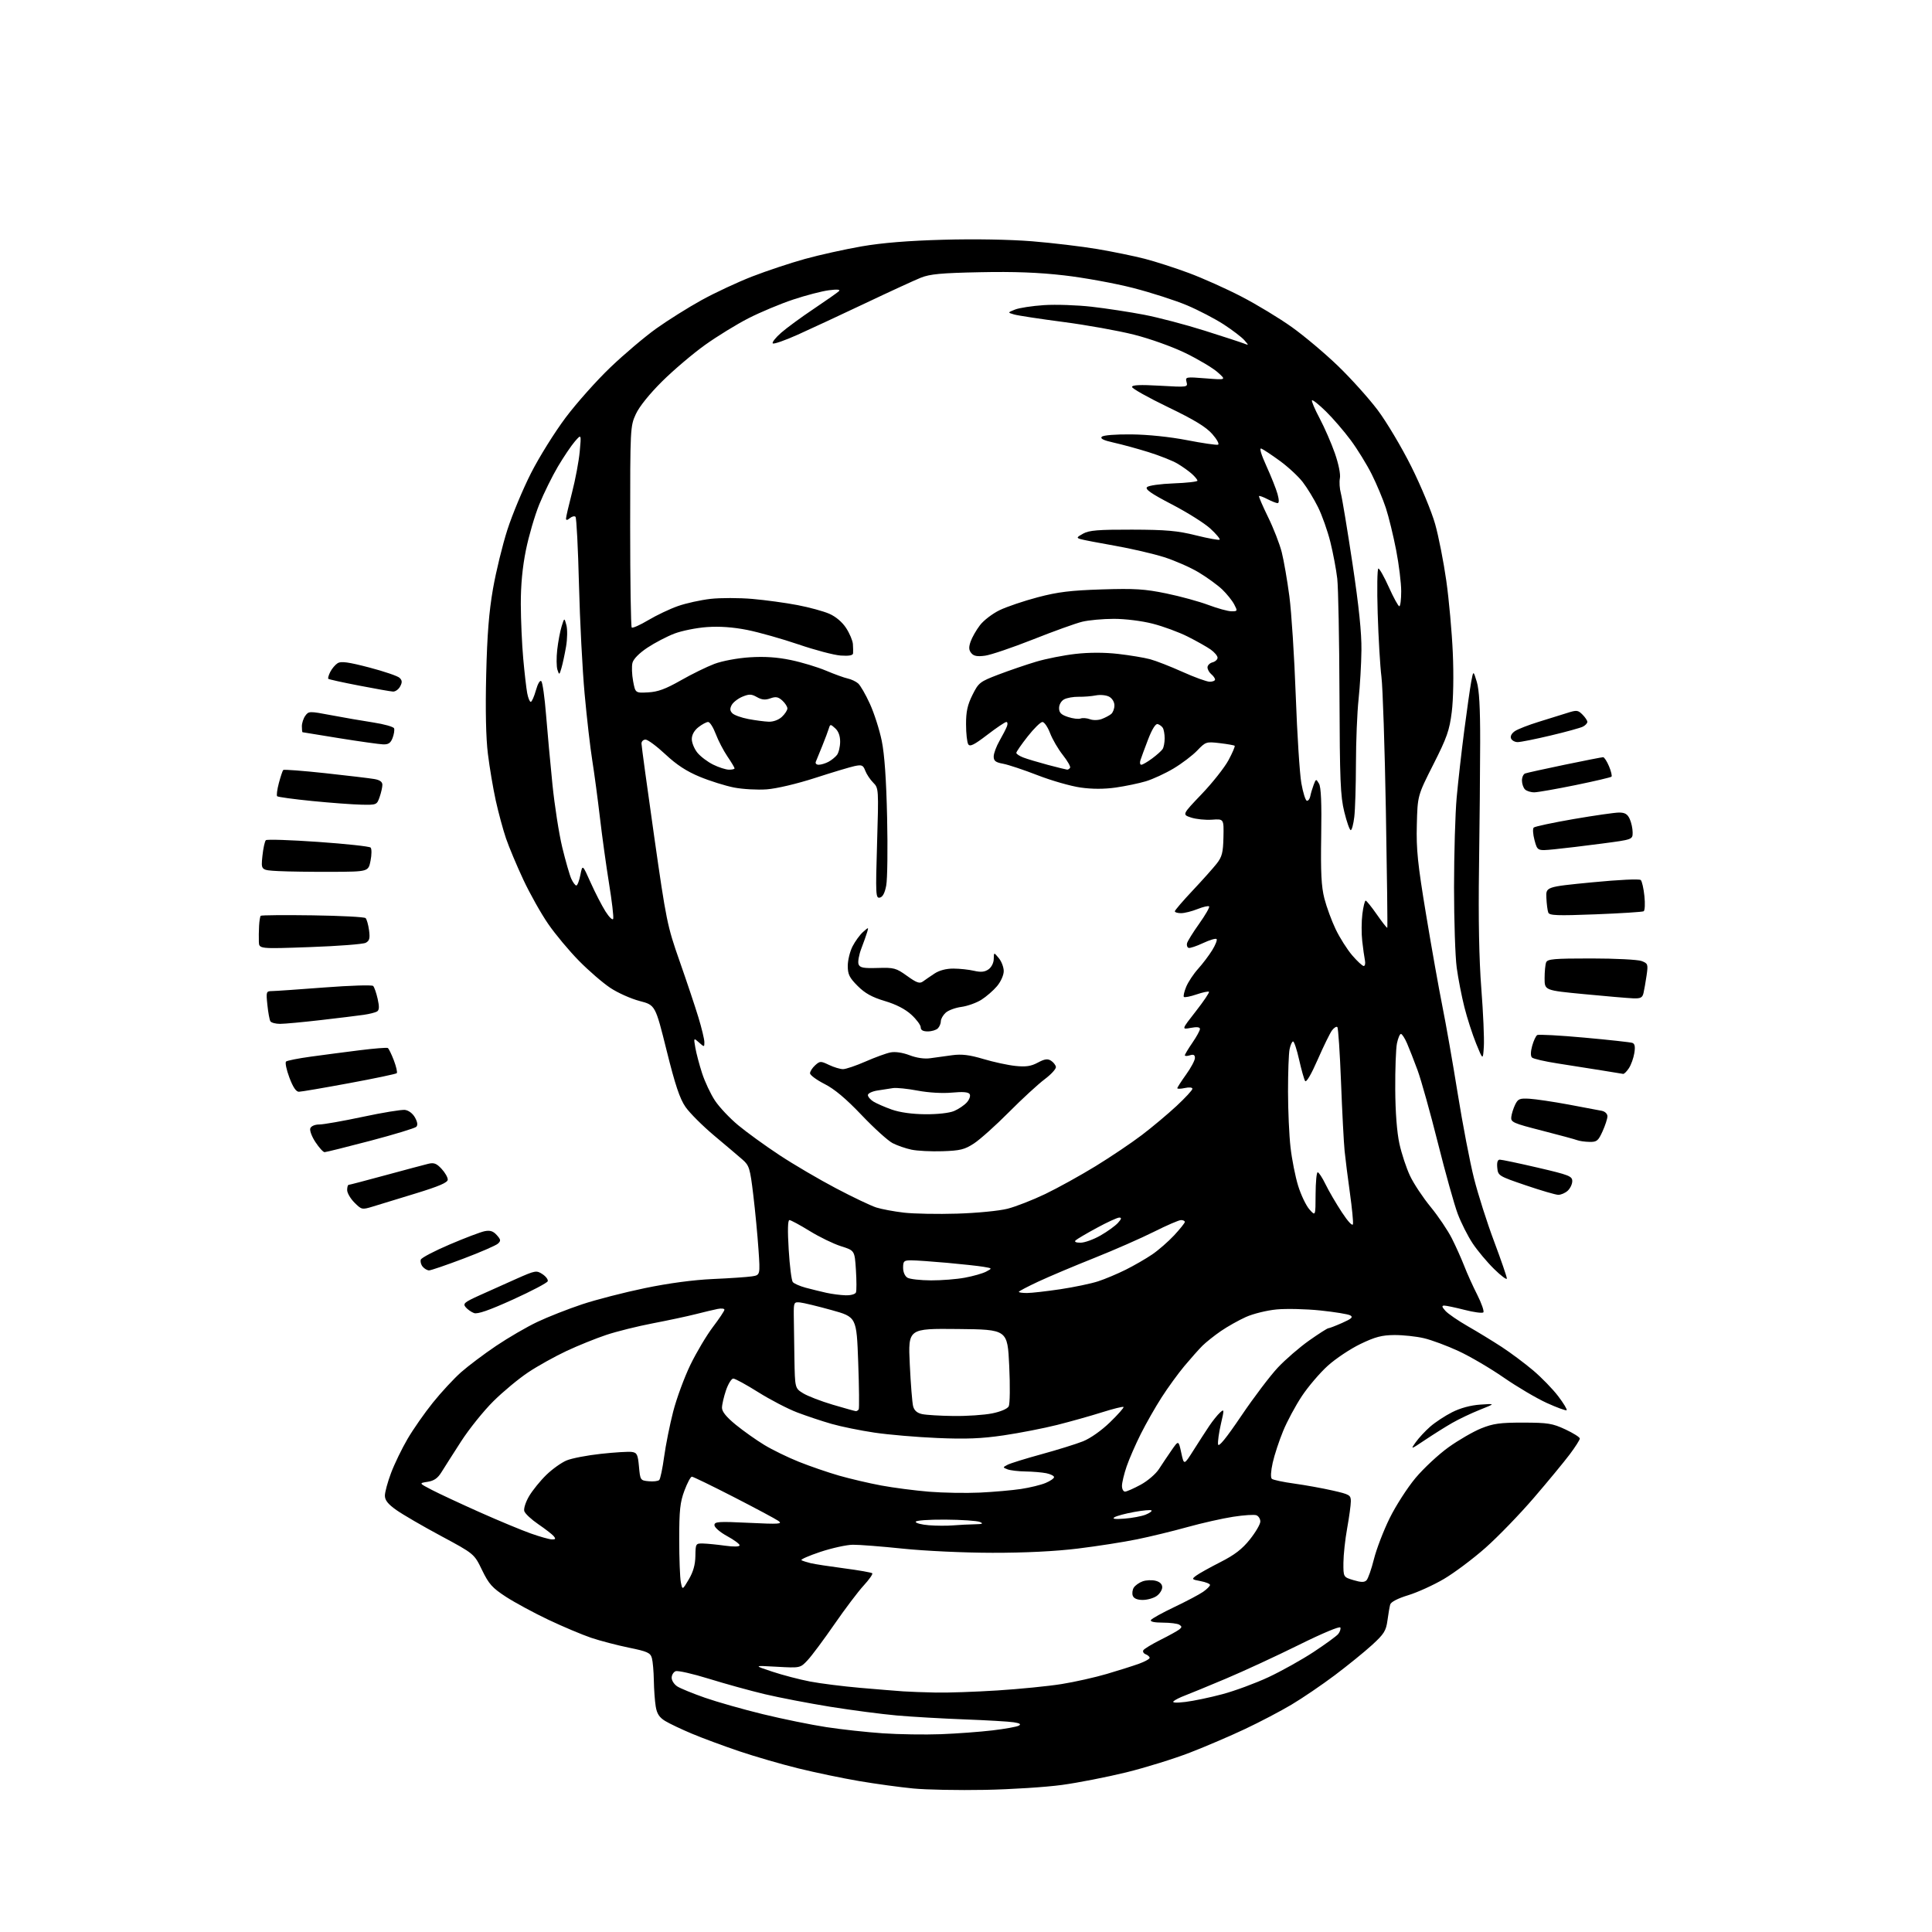 <?xml version="1.0" encoding="UTF-8" standalone="no"?>
<svg 
  version="1.1" 
  xmlns="http://www.w3.org/2000/svg" 
  xmlns:xlink="http://www.w3.org/1999/xlink" 
  xmlns:svg="http://www.w3.org/2000/svg"
  xmlns:rdf="http://www.w3.org/1999/02/22-rdf-syntax-ns#"
  xmlns:cc="http://creativecommons.org/ns#"
  xmlns:dc="http://purl.org/dc/elements/1.1/"
  viewBox="0 0 768 768"
  width="768"
  height="768"
>
<style>svg {background-color: white; }</style>"
<path stroke="none" fill="black" fill-rule="evenodd" d="M391.50,711.50C381.05,711.70 368.24,711.46 363.03,710.95C357.83,710.45 348.17,709.13 341.57,708.01C334.97,706.89 324.07,704.62 317.34,702.96C310.61,701.31 300.02,698.23 293.80,696.13C287.59,694.02 279.12,690.89 275.00,689.15C270.88,687.42 266.10,685.15 264.40,684.11C262.09,682.69 261.13,681.23 260.66,678.35C260.31,676.23 259.97,671.58 259.91,668.00C259.85,664.42 259.50,660.42 259.13,659.10C258.54,657.01 257.37,656.48 249.98,654.97C245.32,654.01 238.57,652.25 235.00,651.05C231.43,649.84 223.78,646.62 218.00,643.88C212.22,641.14 204.64,637.03 201.13,634.76C195.67,631.20 194.33,629.70 191.63,624.14C188.50,617.66 188.50,617.66 175.32,610.58C168.07,606.69 160.08,602.05 157.57,600.27C154.23,597.91 153.00,596.37 153.00,594.54C153.00,593.17 154.10,589.11 155.45,585.53C156.80,581.94 159.74,575.86 161.99,572.02C164.23,568.18 168.78,561.66 172.10,557.54C175.41,553.42 180.46,547.98 183.31,545.46C186.17,542.94 192.43,538.22 197.24,534.99C202.05,531.75 209.41,527.47 213.59,525.49C217.78,523.50 225.77,520.36 231.35,518.50C236.93,516.64 248.19,513.74 256.36,512.05C265.83,510.09 275.63,508.78 283.36,508.43C290.04,508.14 297.01,507.66 298.85,507.38C302.21,506.87 302.21,506.87 301.51,496.69C301.13,491.08 300.20,481.32 299.44,475.00C298.17,464.42 297.83,463.30 295.20,461.00C293.63,459.62 288.55,455.32 283.92,451.44C279.29,447.55 274.15,442.42 272.50,440.03C270.22,436.74 268.41,431.34 265.00,417.62C260.50,399.54 260.50,399.54 254.25,397.91C250.81,397.01 245.57,394.67 242.61,392.70C239.64,390.73 234.04,385.90 230.16,381.95C226.27,378.00 220.78,371.43 217.96,367.34C215.13,363.26 210.67,355.32 208.04,349.71C205.41,344.09 202.31,336.69 201.14,333.26C199.97,329.82 198.14,323.07 197.08,318.26C196.02,313.44 194.61,305.09 193.95,299.70C193.16,293.34 192.93,282.30 193.27,268.20C193.65,252.28 194.38,243.17 195.98,234.00C197.19,227.12 199.76,216.58 201.70,210.57C203.64,204.55 207.86,194.43 211.09,188.07C214.32,181.70 220.52,171.77 224.86,165.99C229.20,160.21 237.22,151.21 242.69,145.99C248.15,140.77 256.34,133.84 260.89,130.59C265.44,127.34 273.51,122.27 278.83,119.33C284.15,116.39 293.23,112.15 299.00,109.91C304.77,107.67 314.23,104.53 320.00,102.93C325.77,101.33 335.90,99.09 342.50,97.94C350.65,96.53 361.09,95.68 375.03,95.30C387.41,94.95 401.40,95.20 410.26,95.91C418.35,96.57 430.03,97.96 436.23,99.01C442.43,100.06 450.89,101.80 455.04,102.87C459.19,103.94 467.07,106.47 472.54,108.51C478.02,110.54 487.45,114.76 493.50,117.90C499.55,121.03 508.55,126.48 513.50,130.01C518.45,133.54 526.71,140.49 531.86,145.46C537.02,150.43 544.11,158.32 547.64,163.00C551.16,167.68 557.19,177.80 561.03,185.50C564.87,193.20 569.13,203.47 570.49,208.32C571.86,213.17 573.85,223.29 574.92,230.82C575.99,238.34 577.15,251.25 577.51,259.50C577.90,268.36 577.73,277.98 577.10,283.00C576.18,290.35 575.19,293.18 569.77,303.89C563.50,316.29 563.50,316.29 563.21,327.89C562.96,337.65 563.54,343.33 566.88,363.50C569.06,376.70 571.99,393.12 573.37,400.00C574.76,406.88 577.50,422.48 579.46,434.69C581.42,446.89 584.33,462.07 585.94,468.42C587.54,474.76 591.13,486.05 593.93,493.49C596.72,500.94 599.00,507.57 599.00,508.23C599.00,508.89 596.72,507.19 593.94,504.46C591.16,501.73 587.32,497.15 585.41,494.28C583.50,491.41 580.83,486.12 579.47,482.53C578.12,478.94 574.56,466.21 571.56,454.25C568.56,442.29 564.94,429.35 563.53,425.50C562.11,421.65 560.22,416.81 559.32,414.75C558.43,412.69 557.33,411.00 556.89,411.00C556.45,411.00 555.74,412.69 555.31,414.75C554.89,416.81 554.58,425.02 554.63,433.00C554.68,442.13 555.30,450.15 556.29,454.66C557.15,458.59 559.05,464.34 560.51,467.42C561.96,470.50 565.65,476.06 568.69,479.76C571.73,483.47 575.52,489.09 577.12,492.25C578.72,495.42 580.94,500.37 582.06,503.25C583.17,506.14 585.50,511.30 587.24,514.72C588.97,518.15 590.05,521.28 589.65,521.69C589.24,522.09 585.89,521.65 582.21,520.70C578.52,519.76 574.87,518.99 574.10,518.99C573.04,519.00 573.17,519.53 574.59,521.10C575.63,522.25 579.64,525.00 583.49,527.21C587.35,529.41 593.42,533.13 597.00,535.46C600.58,537.80 606.20,542.01 609.51,544.81C612.81,547.61 617.26,552.19 619.39,554.99C621.52,557.78 623.04,560.29 622.76,560.57C622.49,560.84 618.94,559.55 614.87,557.70C610.80,555.85 603.12,551.31 597.79,547.63C592.47,543.94 584.37,539.19 579.81,537.08C575.24,534.96 569.02,532.65 566.00,531.95C562.98,531.24 557.70,530.68 554.28,530.70C549.28,530.74 546.63,531.44 540.78,534.26C536.78,536.19 530.94,540.08 527.81,542.91C524.68,545.74 520.05,551.16 517.53,554.95C515.01,558.74 511.65,564.99 510.07,568.84C508.48,572.69 506.61,578.37 505.92,581.45C505.17,584.83 505.03,587.38 505.58,587.86C506.09,588.29 510.10,589.15 514.50,589.75C518.90,590.36 525.76,591.60 529.75,592.51C536.54,594.05 537.00,594.33 536.98,596.83C536.97,598.30 536.31,603.10 535.52,607.50C534.72,611.90 534.05,618.07 534.03,621.21C534.00,626.92 534.00,626.92 538.03,628.13C541.04,629.03 542.35,629.05 543.20,628.20C543.83,627.57 545.16,623.78 546.16,619.78C547.16,615.78 549.97,608.45 552.41,603.50C554.85,598.55 559.48,591.35 562.71,587.50C565.94,583.65 571.83,578.17 575.81,575.31C579.79,572.46 585.62,569.09 588.77,567.81C593.56,565.88 596.30,565.50 605.50,565.51C615.32,565.53 617.12,565.82 622.25,568.21C625.41,569.68 628.00,571.32 628.00,571.84C628.00,572.37 626.19,575.21 623.98,578.15C621.77,581.09 615.36,588.86 609.73,595.41C604.10,601.96 595.45,610.90 590.50,615.28C585.55,619.66 578.12,625.22 574.00,627.65C569.88,630.08 563.48,632.99 559.79,634.12C555.60,635.40 552.91,636.80 552.62,637.84C552.37,638.75 551.88,641.61 551.53,644.20C550.98,648.26 550.16,649.57 545.43,653.89C542.42,656.64 535.75,662.05 530.61,665.92C525.47,669.78 517.72,675.05 513.38,677.63C509.05,680.21 500.77,684.55 495.00,687.27C489.23,690.00 479.34,694.24 473.03,696.68C466.72,699.13 455.31,702.67 447.67,704.55C440.02,706.42 428.54,708.67 422.14,709.54C415.74,710.42 401.95,711.30 391.50,711.50zM374.00,689.37C380.32,689.13 389.55,688.45 394.50,687.86C399.45,687.27 404.16,686.43 404.97,685.98C406.02,685.41 405.45,685.02 402.97,684.63C401.06,684.33 392.30,683.82 383.50,683.49C374.70,683.16 362.55,682.46 356.50,681.93C350.45,681.39 338.52,679.83 330.00,678.46C321.48,677.08 309.77,674.83 304.00,673.46C298.23,672.09 288.25,669.33 281.83,667.34C275.41,665.35 269.45,664.00 268.58,664.33C267.71,664.66 267.00,665.84 267.00,666.95C267.00,668.05 268.01,669.60 269.25,670.39C270.49,671.18 275.43,673.20 280.24,674.88C285.05,676.56 295.40,679.50 303.24,681.41C311.08,683.32 322.44,685.64 328.48,686.56C334.52,687.49 344.65,688.59 350.98,689.02C357.32,689.45 367.68,689.61 374.00,689.37zM471.25,676.54C474.41,676.16 481.02,674.78 485.94,673.46C490.86,672.15 499.11,669.10 504.27,666.69C509.43,664.27 517.48,659.78 522.17,656.69C526.86,653.60 531.25,650.40 531.94,649.57C532.63,648.74 533.02,647.57 532.82,646.97C532.61,646.34 525.60,649.27 516.29,653.89C507.40,658.29 494.36,664.32 487.31,667.29C480.27,670.26 472.93,673.28 471.00,674.01C469.07,674.73 467.05,675.75 466.50,676.27C465.86,676.88 467.59,676.98 471.25,676.54zM372.00,672.82C376.68,672.92 387.70,672.54 396.50,671.98C405.30,671.42 416.77,670.28 421.99,669.44C427.20,668.61 435.30,666.79 439.99,665.41C444.67,664.03 450.41,662.21 452.75,661.37C455.09,660.52 457.00,659.47 457.00,659.02C457.00,658.58 456.30,657.94 455.44,657.61C454.58,657.28 454.16,656.55 454.51,655.98C454.86,655.42 457.93,653.56 461.32,651.86C464.72,650.16 468.08,648.30 468.80,647.72C469.86,646.87 469.86,646.53 468.80,645.85C468.08,645.40 465.11,645.02 462.19,645.02C458.82,645.01 457.11,644.63 457.52,643.97C457.87,643.41 462.05,641.09 466.83,638.82C471.60,636.55 476.74,633.83 478.25,632.78C479.76,631.73 481.00,630.49 481.00,630.04C481.00,629.59 479.32,628.91 477.26,628.52C473.69,627.85 473.61,627.75 475.51,626.33C476.61,625.51 480.93,623.10 485.12,620.97C490.80,618.09 493.80,615.78 496.87,611.92C499.14,609.07 501.00,605.88 501.00,604.84C501.00,603.79 500.30,602.67 499.44,602.34C498.59,602.01 494.43,602.28 490.19,602.94C485.96,603.59 477.77,605.44 472.00,607.04C466.23,608.65 457.21,610.84 451.96,611.91C446.71,612.99 436.13,614.64 428.46,615.58C419.46,616.68 407.39,617.28 394.50,617.26C383.35,617.25 367.64,616.52 359.00,615.62C350.48,614.73 341.48,614.03 339.00,614.06C336.52,614.09 330.72,615.37 326.10,616.90C321.48,618.44 318.11,619.93 318.60,620.21C319.10,620.49 320.77,621.03 322.31,621.40C323.86,621.77 329.86,622.69 335.65,623.45C341.43,624.21 346.42,625.09 346.73,625.40C347.04,625.71 345.51,627.89 343.33,630.26C341.15,632.62 335.91,639.56 331.68,645.68C327.45,651.80 322.67,658.22 321.05,659.94C318.12,663.08 318.12,663.08 308.81,662.56C299.50,662.03 299.50,662.03 307.00,664.51C311.12,665.88 317.88,667.64 322.00,668.43C326.12,669.22 335.12,670.35 342.00,670.95C348.88,671.54 356.52,672.17 359.00,672.34C361.48,672.51 367.32,672.73 372.00,672.82zM454.25,636.00C452.11,636.00 450.72,635.42 450.31,634.36C449.96,633.46 450.14,632.00 450.69,631.11C451.25,630.23 452.83,629.10 454.21,628.61C455.59,628.11 457.91,628.01 459.36,628.38C461.07,628.80 462.00,629.72 462.00,630.96C462.00,632.02 461.00,633.59 459.78,634.44C458.56,635.30 456.07,636.00 454.25,636.00zM273.82,627.81C275.58,624.82 276.38,621.97 276.43,618.50C276.50,613.61 276.57,613.50 279.50,613.57C281.15,613.61 285.09,614.00 288.25,614.44C291.80,614.93 294.00,614.86 294.00,614.27C294.00,613.75 291.75,612.09 289.00,610.60C286.23,609.09 284.00,607.16 284.00,606.28C284.00,604.87 285.56,604.76 297.73,605.35C309.80,605.93 311.21,605.83 309.41,604.57C308.29,603.79 300.29,599.51 291.64,595.07C282.99,590.63 275.51,587.00 275.03,587.00C274.54,587.00 273.21,589.49 272.07,592.54C270.34,597.16 270.00,600.36 270.00,611.91C270.00,619.52 270.29,627.18 270.64,628.93C271.27,632.12 271.27,632.12 273.82,627.81zM219.37,611.94C220.82,611.99 220.99,611.70 220.14,610.67C219.53,609.94 216.77,607.80 214.01,605.92C211.25,604.04 208.73,601.70 208.42,600.72C208.10,599.72 208.94,597.09 210.34,594.72C211.72,592.40 214.79,588.61 217.17,586.30C219.55,583.99 223.17,581.40 225.22,580.55C227.27,579.69 233.41,578.51 238.88,577.92C244.34,577.32 249.87,576.99 251.16,577.17C253.22,577.46 253.56,578.17 254.00,583.00C254.49,588.40 254.56,588.51 257.88,588.82C259.73,589.00 261.62,588.78 262.06,588.32C262.50,587.87 263.37,583.72 264.00,579.09C264.63,574.47 266.25,566.37 267.61,561.09C268.97,555.82 272.06,547.45 274.46,542.50C276.87,537.55 280.89,530.80 283.39,527.50C285.90,524.20 287.96,521.11 287.97,520.64C287.99,520.16 286.76,520.02 285.25,520.33C283.74,520.63 279.80,521.57 276.50,522.41C273.20,523.25 265.55,524.88 259.50,526.04C253.45,527.20 245.12,529.27 241.00,530.65C236.88,532.02 229.76,534.90 225.19,537.04C220.62,539.18 213.79,542.98 210.02,545.49C206.25,547.99 200.00,553.17 196.15,556.99C192.29,560.81 186.51,568.00 183.31,572.95C180.12,577.91 176.59,583.43 175.48,585.23C174.01,587.62 172.53,588.65 169.98,589.04C166.50,589.58 166.50,589.58 171.70,592.28C174.56,593.77 183.11,597.75 190.70,601.14C198.29,604.52 207.43,608.32 211.00,609.58C214.57,610.85 218.34,611.91 219.37,611.94zM378.89,606.36C381.30,606.16 385.13,605.97 387.39,605.93C390.60,605.87 391.06,605.67 389.50,605.00C388.40,604.53 382.21,604.11 375.75,604.07C368.97,604.03 364.00,604.40 364.00,604.95C364.00,605.47 366.36,606.08 369.25,606.31C372.14,606.54 376.48,606.56 378.89,606.36zM447.00,603.68C450.02,603.45 453.80,602.74 455.39,602.11C456.98,601.47 458.04,600.70 457.74,600.41C457.45,600.12 454.35,600.39 450.86,601.03C447.36,601.66 443.83,602.61 443.00,603.14C441.97,603.80 443.24,603.97 447.00,603.68zM389.50,593.33C395.00,593.07 402.37,592.42 405.88,591.89C409.38,591.36 413.77,590.29 415.63,589.51C417.48,588.74 419.00,587.69 419.00,587.18C419.00,586.67 417.59,585.97 415.88,585.62C414.16,585.28 410.44,584.97 407.62,584.93C404.81,584.89 401.61,584.51 400.52,584.09C398.55,583.32 398.55,583.31 400.52,582.27C401.61,581.69 407.68,579.81 414.00,578.08C420.32,576.35 427.75,574.04 430.50,572.95C433.46,571.76 437.85,568.67 441.28,565.34C444.46,562.25 446.86,559.53 446.62,559.29C446.38,559.05 442.55,560.00 438.11,561.40C433.67,562.81 425.64,565.06 420.27,566.42C414.90,567.77 405.32,569.64 399.00,570.57C390.17,571.87 384.05,572.12 372.64,571.63C364.47,571.29 353.21,570.32 347.61,569.49C342.01,568.66 334.33,567.10 330.54,566.01C326.75,564.93 320.59,562.87 316.86,561.45C313.12,560.02 306.18,556.41 301.43,553.43C296.67,550.44 292.20,548.00 291.49,548.00C290.77,548.00 289.47,550.11 288.59,552.68C287.72,555.25 287.00,558.38 287.00,559.62C287.00,561.16 288.77,563.33 292.51,566.38C295.54,568.85 300.63,572.45 303.81,574.38C306.99,576.32 313.17,579.33 317.54,581.08C321.91,582.83 329.08,585.30 333.49,586.57C337.90,587.83 345.47,589.61 350.33,590.51C355.18,591.41 363.73,592.52 369.33,592.98C374.92,593.43 384.00,593.59 389.50,593.33zM447.25,592.94C447.94,592.91 450.73,591.67 453.46,590.19C456.19,588.71 459.44,585.92 460.68,584.00C461.93,582.07 464.19,578.70 465.71,576.50C468.49,572.50 468.49,572.50 469.57,577.50C470.65,582.50 470.65,582.50 474.44,576.50C476.53,573.20 479.34,568.85 480.69,566.84C482.05,564.82 483.96,562.44 484.95,561.54C486.68,559.98 486.70,560.16 485.32,566.09C484.54,569.49 484.03,573.12 484.20,574.16C484.40,575.43 487.42,571.72 493.47,562.77C498.41,555.47 504.94,546.85 507.97,543.62C511.01,540.39 516.61,535.55 520.41,532.87C524.21,530.19 527.64,528.00 528.03,528.00C528.42,528.00 530.90,527.05 533.54,525.88C537.30,524.21 537.99,523.57 536.75,522.88C535.88,522.39 530.52,521.52 524.83,520.93C519.15,520.34 511.35,520.16 507.50,520.52C503.64,520.88 498.16,522.23 495.28,523.52C492.41,524.81 487.93,527.33 485.32,529.12C482.71,530.92 479.42,533.54 478.00,534.94C476.58,536.35 473.36,539.98 470.83,543.00C468.30,546.02 464.22,551.65 461.75,555.50C459.27,559.35 455.56,565.88 453.49,570.00C451.42,574.12 448.88,579.93 447.86,582.91C446.84,585.88 446.00,589.37 446.00,590.66C446.00,591.95 446.56,592.97 447.25,592.94zM566.57,572.35C560.63,576.32 560.63,576.32 562.80,573.28C563.99,571.60 566.57,568.83 568.52,567.12C570.48,565.40 574.39,562.82 577.22,561.39C580.50,559.72 584.58,558.62 588.44,558.35C594.50,557.93 594.50,557.93 588.27,560.41C584.84,561.78 579.89,564.13 577.27,565.64C574.65,567.14 569.83,570.17 566.57,572.35zM379.08,562.88C384.35,562.95 391.24,562.48 394.38,561.85C397.76,561.17 400.45,560.03 400.98,559.04C401.47,558.12 401.56,550.97 401.18,542.94C400.50,528.50 400.50,528.50 380.74,528.30C360.98,528.10 360.98,528.10 361.65,542.30C362.02,550.11 362.62,557.62 362.98,559.00C363.43,560.71 364.57,561.70 366.57,562.13C368.18,562.48 373.81,562.82 379.08,562.88zM340.19,560.95C340.57,560.98 341.09,560.66 341.35,560.25C341.60,559.84 341.51,551.41 341.15,541.52C340.50,523.53 340.50,523.53 330.50,520.76C325.00,519.23 319.38,517.88 318.00,517.74C315.62,517.51 315.50,517.74 315.54,522.75C315.56,525.64 315.67,533.36 315.79,539.92C316.00,551.84 316.00,551.84 319.27,553.86C321.08,554.97 326.36,557.01 331.02,558.39C335.69,559.77 339.81,560.92 340.19,560.95zM203.87,516.60C194.40,520.89 189.82,522.48 188.42,521.96C187.33,521.56 185.83,520.50 185.10,519.62C183.93,518.21 184.58,517.65 190.64,514.91C194.41,513.20 201.02,510.24 205.32,508.33C212.79,505.02 213.25,504.93 215.63,506.49C217.00,507.39 217.95,508.66 217.73,509.31C217.51,509.96 211.28,513.24 203.87,516.60zM336.14,514.90C338.22,514.96 339.99,514.46 340.26,513.75C340.52,513.06 340.51,509.04 340.24,504.80C339.74,497.11 339.74,497.11 334.34,495.40C331.36,494.47 325.75,491.74 321.87,489.35C317.99,486.96 314.36,485.00 313.81,485.00C313.15,485.00 313.05,489.08 313.52,496.75C313.91,503.21 314.64,509.01 315.14,509.63C315.63,510.24 317.94,511.26 320.27,511.89C322.60,512.51 326.30,513.42 328.50,513.91C330.70,514.40 334.14,514.84 336.14,514.90zM408.25,513.99C410.04,513.99 416.00,513.31 421.50,512.49C427.00,511.66 433.75,510.25 436.50,509.35C439.25,508.46 444.20,506.37 447.50,504.73C450.80,503.08 455.52,500.36 458.00,498.67C460.48,496.99 464.41,493.56 466.74,491.06C469.07,488.55 470.98,486.16 470.99,485.75C471.00,485.34 470.32,485.00 469.48,485.00C468.64,485.00 463.81,487.09 458.73,489.64C453.65,492.19 442.98,496.88 435.00,500.06C427.02,503.24 417.01,507.46 412.75,509.45C408.49,511.44 405.00,513.27 405.00,513.53C405.00,513.79 406.46,514.00 408.25,513.99zM370.07,508.97C374.23,508.99 380.30,508.51 383.56,507.90C386.82,507.30 390.61,506.22 391.99,505.50C394.50,504.18 394.50,504.18 391.00,503.58C389.07,503.25 382.55,502.54 376.50,501.99C370.45,501.45 364.04,501.00 362.25,501.00C359.32,501.00 359.00,501.29 359.00,503.95C359.00,505.71 359.71,507.31 360.75,507.92C361.71,508.48 365.90,508.95 370.07,508.97zM170.56,505.00C169.83,505.00 168.69,504.33 168.01,503.51C167.33,502.69 167.01,501.43 167.29,500.70C167.56,499.97 172.73,497.26 178.77,494.69C184.81,492.11 191.05,489.74 192.65,489.42C194.82,488.99 196.03,489.37 197.46,490.95C199.10,492.77 199.17,493.24 197.93,494.37C197.14,495.09 190.96,497.78 184.18,500.34C177.41,502.90 171.28,505.00 170.56,505.00zM429.55,493.99C431.17,493.99 434.75,492.69 437.50,491.11C440.25,489.53 443.36,487.28 444.40,486.12C445.82,484.54 445.95,484.00 444.90,484.01C444.13,484.02 440.12,485.86 436.00,488.10C431.88,490.33 428.07,492.58 427.55,493.08C426.97,493.65 427.74,494.00 429.55,493.99zM537.82,486.61C537.99,485.77 537.45,480.23 536.62,474.29C535.79,468.36 534.83,460.80 534.50,457.50C534.17,454.20 533.53,441.92 533.08,430.21C532.63,418.51 531.97,408.64 531.62,408.29C531.27,407.93 530.32,408.51 529.51,409.57C528.71,410.63 526.14,415.87 523.81,421.20C521.21,427.14 519.27,430.44 518.80,429.70C518.39,429.04 517.32,425.24 516.42,421.25C515.53,417.26 514.45,414.00 514.02,414.00C513.60,414.00 512.97,415.41 512.62,417.12C512.28,418.84 512.00,426.38 512.01,433.88C512.01,441.37 512.46,451.39 513.01,456.14C513.55,460.89 514.91,467.75 516.03,471.37C517.15,475.00 519.17,479.22 520.50,480.74C522.94,483.50 522.94,483.50 522.97,474.75C522.99,469.94 523.36,466.00 523.80,466.00C524.24,466.00 525.64,468.14 526.91,470.75C528.17,473.36 531.08,478.34 533.36,481.82C535.81,485.57 537.63,487.52 537.82,486.61zM380.51,482.44C388.31,482.20 397.18,481.34 400.51,480.49C403.81,479.65 410.55,477.01 415.50,474.64C420.45,472.26 429.44,467.29 435.48,463.59C441.52,459.89 449.82,454.30 453.92,451.18C458.03,448.06 464.22,442.86 467.69,439.64C471.16,436.41 474.00,433.34 474.00,432.81C474.00,432.25 472.72,432.12 471.00,432.50C469.35,432.86 468.00,432.90 468.00,432.58C468.00,432.26 469.58,429.81 471.50,427.13C473.43,424.45 475.00,421.50 475.00,420.56C475.00,419.32 474.46,419.04 473.00,419.50C471.90,419.85 471.00,419.85 471.00,419.50C471.00,419.15 472.35,416.90 474.00,414.50C475.65,412.10 477.00,409.64 477.00,409.02C477.00,408.28 475.77,408.14 473.33,408.60C469.66,409.29 469.66,409.29 475.36,402.00C478.49,398.00 480.84,394.51 480.58,394.25C480.32,393.99 478.09,394.46 475.63,395.30C473.17,396.14 470.92,396.58 470.62,396.29C470.32,395.99 470.74,394.17 471.54,392.24C472.35,390.31 474.48,387.10 476.27,385.12C478.07,383.13 480.59,379.79 481.88,377.70C483.17,375.61 483.95,373.62 483.61,373.28C483.27,372.94 480.86,373.66 478.25,374.88C475.64,376.11 473.05,376.97 472.51,376.80C471.96,376.64 471.67,375.82 471.85,375.00C472.04,374.18 474.22,370.66 476.70,367.18C479.17,363.71 480.95,360.61 480.64,360.31C480.33,360.00 478.26,360.48 476.02,361.37C473.79,362.27 470.84,363.00 469.48,363.00C468.12,363.00 467.01,362.66 467.02,362.25C467.03,361.84 470.22,358.12 474.10,354.00C477.98,349.88 482.29,345.05 483.67,343.29C485.78,340.59 486.21,338.90 486.34,332.79C486.50,325.50 486.50,325.50 481.78,325.84C479.18,326.02 475.45,325.64 473.48,324.99C469.90,323.81 469.90,323.81 477.70,315.65C481.99,311.16 486.78,305.10 488.35,302.18C489.92,299.26 491.02,296.68 490.80,296.46C490.58,296.24 487.91,295.77 484.87,295.41C479.50,294.78 479.26,294.86 475.92,298.34C474.04,300.31 469.80,303.52 466.50,305.49C463.20,307.46 458.25,309.74 455.50,310.57C452.75,311.39 447.37,312.51 443.55,313.06C438.95,313.71 434.21,313.72 429.55,313.06C425.67,312.51 418.00,310.32 412.50,308.18C407.00,306.04 400.81,303.98 398.75,303.60C395.75,303.05 395.00,302.47 395.01,300.70C395.02,299.49 396.05,296.70 397.31,294.50C398.57,292.30 399.90,289.71 400.27,288.75C400.64,287.79 400.53,287.00 400.03,287.00C399.53,287.00 396.11,289.30 392.44,292.12C387.24,296.10 385.57,296.93 384.90,295.87C384.42,295.12 384.02,291.55 384.02,287.95C384.00,282.90 384.59,280.21 386.56,276.26C389.00,271.37 389.47,270.99 396.94,268.14C401.25,266.50 407.98,264.20 411.90,263.03C415.82,261.86 422.85,260.47 427.51,259.94C432.95,259.32 439.04,259.32 444.46,259.94C449.11,260.47 454.83,261.42 457.17,262.05C459.51,262.67 465.32,264.95 470.09,267.09C474.86,269.24 479.72,271.00 480.88,271.00C482.05,271.00 483.00,270.61 483.00,270.12C483.00,269.64 482.32,268.68 481.50,268.00C480.68,267.32 480.00,266.09 480.00,265.28C480.00,264.47 480.90,263.58 482.00,263.29C483.10,263.00 484.00,262.17 484.00,261.45C484.00,260.73 482.76,259.26 481.25,258.19C479.74,257.13 475.64,254.82 472.14,253.06C468.65,251.30 462.39,248.99 458.23,247.93C453.90,246.82 447.31,246.00 442.78,246.00C438.44,246.00 432.77,246.52 430.19,247.15C427.61,247.77 418.82,250.94 410.66,254.18C402.49,257.41 393.92,260.32 391.62,260.64C388.49,261.07 387.09,260.81 386.11,259.63C385.11,258.43 385.04,257.31 385.84,255.02C386.42,253.36 388.09,250.44 389.55,248.53C391.01,246.61 394.52,243.93 397.35,242.56C400.18,241.19 407.00,238.88 412.50,237.43C420.53,235.31 425.55,234.70 438.00,234.30C451.11,233.89 455.06,234.14 463.60,235.90C469.16,237.04 476.70,239.11 480.37,240.49C484.04,241.87 488.17,243.00 489.55,243.00C491.96,243.00 492.00,242.90 490.61,240.25C489.82,238.74 487.67,236.07 485.84,234.31C484.00,232.56 479.80,229.51 476.50,227.53C473.20,225.55 466.99,222.82 462.69,221.46C458.40,220.11 449.62,218.07 443.19,216.94C436.76,215.81 430.63,214.63 429.57,214.32C427.84,213.81 427.95,213.57 430.57,212.12C432.95,210.80 436.58,210.51 450.00,210.54C463.62,210.58 468.06,210.98 475.40,212.81C480.29,214.03 484.53,214.80 484.82,214.52C485.10,214.23 483.46,212.27 481.16,210.15C478.87,208.03 472.00,203.71 465.91,200.54C457.61,196.23 455.11,194.49 455.96,193.64C456.59,193.00 461.28,192.35 466.55,192.15C471.75,191.96 476.00,191.48 476.00,191.08C476.00,190.68 474.99,189.44 473.75,188.34C472.51,187.23 469.93,185.40 468.00,184.26C466.07,183.13 460.90,181.08 456.50,179.71C452.10,178.34 445.90,176.65 442.72,175.95C438.67,175.05 437.25,174.35 437.98,173.62C438.60,173.00 443.46,172.61 449.83,172.68C456.34,172.75 465.08,173.66 471.84,174.97C478.02,176.17 483.57,176.98 484.18,176.77C484.79,176.57 483.78,174.68 481.91,172.55C479.41,169.71 474.77,166.88 464.26,161.82C456.42,158.04 450.00,154.44 450.00,153.82C450.00,153.02 453.17,152.88 461.11,153.33C472.06,153.96 472.22,153.94 471.67,151.86C471.14,149.81 471.33,149.77 479.31,150.41C487.50,151.06 487.50,151.06 484.00,147.95C482.07,146.25 476.33,142.83 471.23,140.35C465.95,137.79 457.12,134.63 450.73,133.02C444.55,131.46 431.93,129.20 422.68,127.99C413.42,126.78 404.65,125.44 403.18,125.02C400.50,124.25 400.50,124.25 403.50,123.05C405.15,122.39 410.33,121.60 415.02,121.29C419.70,120.98 428.25,121.28 434.02,121.94C439.78,122.60 449.14,124.03 454.82,125.12C460.49,126.21 471.29,129.05 478.82,131.43C486.34,133.81 493.40,136.11 494.50,136.55C496.46,137.32 496.46,137.30 494.63,135.21C493.60,134.04 489.94,131.24 486.49,128.99C483.04,126.75 476.45,123.31 471.86,121.37C467.26,119.43 457.62,116.32 450.43,114.47C443.24,112.63 430.91,110.37 423.02,109.47C412.86,108.30 403.12,107.93 389.59,108.21C374.11,108.52 369.65,108.94 366.00,110.41C363.52,111.41 353.62,115.96 344.00,120.53C334.38,125.09 322.31,130.71 317.19,133.01C312.06,135.32 307.56,136.89 307.19,136.50C306.81,136.12 308.30,134.22 310.50,132.29C312.70,130.36 318.55,126.07 323.50,122.76C328.45,119.44 332.95,116.28 333.50,115.74C334.16,115.08 332.82,114.95 329.50,115.38C326.75,115.73 320.37,117.39 315.32,119.07C310.28,120.74 302.29,124.09 297.57,126.49C292.85,128.90 285.06,133.69 280.25,137.13C275.44,140.57 267.79,147.07 263.25,151.56C258.18,156.59 254.13,161.62 252.75,164.62C250.54,169.42 250.50,170.14 250.50,209.17C250.50,230.98 250.78,249.11 251.12,249.45C251.46,249.79 254.42,248.47 257.70,246.52C260.98,244.57 266.29,242.04 269.50,240.92C272.71,239.79 278.55,238.51 282.47,238.06C286.40,237.62 293.86,237.63 299.06,238.08C304.25,238.53 312.32,239.63 317.00,240.53C321.68,241.42 327.38,242.98 329.68,243.99C332.24,245.11 334.82,247.30 336.35,249.66C337.73,251.77 338.93,254.62 339.04,256.00C339.14,257.38 339.17,259.05 339.11,259.72C339.04,260.54 337.45,260.82 334.17,260.59C331.51,260.40 323.97,258.41 317.42,256.17C310.86,253.94 301.70,251.35 297.06,250.42C291.42,249.30 286.10,248.92 281.06,249.27C276.90,249.56 271.07,250.73 268.09,251.86C265.11,253.00 260.29,255.52 257.36,257.46C254.10,259.63 251.80,261.96 251.41,263.50C251.07,264.87 251.18,268.14 251.67,270.75C252.56,275.50 252.56,275.50 257.64,275.23C261.51,275.03 264.58,273.90 270.61,270.47C274.95,267.99 280.98,265.04 284.00,263.90C287.14,262.73 293.15,261.60 298.00,261.29C303.88,260.91 308.91,261.24 314.34,262.37C318.65,263.26 324.95,265.16 328.34,266.59C331.73,268.02 335.62,269.43 337.00,269.72C338.38,270.02 340.23,270.89 341.12,271.67C342.01,272.44 344.12,276.09 345.80,279.79C347.49,283.48 349.61,290.10 350.51,294.50C351.61,299.88 352.31,309.86 352.64,325.00C352.92,337.38 352.76,349.52 352.29,351.99C351.72,355.02 350.88,356.59 349.72,356.82C348.11,357.13 348.04,355.67 348.65,335.23C349.30,313.57 349.28,313.28 347.11,311.11C345.91,309.91 344.49,307.78 343.96,306.38C343.11,304.15 342.60,303.93 339.74,304.52C337.96,304.90 330.88,307.02 324.00,309.25C316.72,311.60 308.69,313.49 304.77,313.78C301.06,314.05 295.21,313.72 291.77,313.05C288.32,312.37 282.19,310.45 278.14,308.77C272.92,306.61 268.94,304.01 264.51,299.86C261.06,296.64 257.51,294.00 256.62,294.00C255.73,294.00 255.00,294.70 255.00,295.56C255.00,296.42 257.26,312.95 260.02,332.31C264.83,366.05 265.25,368.10 270.13,382.00C272.93,389.98 276.30,400.04 277.61,404.36C278.93,408.69 280.00,413.15 280.00,414.27C280.00,416.28 279.97,416.28 277.86,414.40C275.72,412.50 275.72,412.50 276.41,416.50C276.79,418.70 278.00,423.27 279.10,426.65C280.20,430.04 282.50,434.92 284.21,437.50C285.91,440.08 290.05,444.47 293.41,447.27C296.76,450.06 304.14,455.41 309.81,459.15C315.47,462.89 325.60,468.83 332.31,472.36C339.01,475.89 346.23,479.33 348.35,480.00C350.47,480.67 355.42,481.59 359.35,482.05C363.28,482.50 372.81,482.68 380.51,482.44zM148.15,479.64C143.91,480.93 143.74,480.89 140.90,478.06C139.31,476.46 138.00,474.22 138.00,473.08C138.00,471.93 138.26,471.00 138.58,471.00C138.90,471.00 145.53,469.26 153.33,467.14C161.12,465.02 168.75,462.99 170.27,462.62C172.49,462.08 173.54,462.48 175.52,464.62C176.89,466.09 178.00,468.01 177.99,468.90C177.99,470.08 174.63,471.53 165.24,474.41C158.23,476.56 150.54,478.91 148.15,479.64zM619.42,474.96C618.36,474.94 612.55,473.24 606.50,471.18C595.75,467.52 595.49,467.37 595.19,464.22C594.98,462.08 595.31,460.99 596.19,460.98C596.91,460.97 603.69,462.39 611.25,464.15C623.72,467.05 625.00,467.55 625.00,469.52C625.00,470.71 624.18,472.43 623.17,473.35C622.17,474.26 620.48,474.98 619.42,474.96zM129.02,458.00C128.47,458.00 126.84,456.21 125.40,454.02C123.95,451.84 123.03,449.36 123.35,448.52C123.70,447.63 125.17,447.00 126.93,447.00C128.58,447.00 136.35,445.63 144.20,443.96C152.05,442.28 159.59,441.05 160.96,441.21C162.42,441.38 164.06,442.61 164.95,444.21C165.97,446.03 166.14,447.26 165.47,447.93C164.92,448.48 156.72,450.97 147.24,453.47C137.77,455.96 129.57,458.00 129.02,458.00zM374.67,457.63C370.18,457.78 364.62,457.50 362.33,457.01C360.03,456.53 356.66,455.36 354.83,454.42C353.00,453.48 347.45,448.46 342.50,443.26C336.29,436.73 331.72,432.90 327.75,430.89C324.59,429.28 322.00,427.37 322.00,426.64C322.00,425.91 322.91,424.49 324.02,423.48C325.94,421.75 326.23,421.74 329.56,423.33C331.49,424.25 333.99,425.00 335.12,425.00C336.24,425.00 340.26,423.64 344.04,421.98C347.81,420.33 352.29,418.69 353.97,418.36C355.86,417.98 358.78,418.41 361.57,419.47C364.39,420.55 367.49,421.00 369.80,420.66C371.83,420.37 375.77,419.82 378.53,419.46C382.32,418.95 385.40,419.33 390.94,420.98C394.99,422.19 400.73,423.43 403.68,423.73C407.81,424.16 409.86,423.85 412.54,422.41C415.22,420.97 416.43,420.78 417.76,421.62C418.72,422.22 419.61,423.34 419.74,424.11C419.87,424.87 417.86,427.07 415.29,429.00C412.71,430.93 406.30,436.82 401.05,442.11C395.80,447.40 389.55,452.99 387.17,454.54C383.45,456.97 381.70,457.40 374.67,457.63zM631.80,453.92C629.98,453.88 627.83,453.57 627.00,453.25C626.17,452.92 619.88,451.21 613.00,449.45C601.39,446.48 600.52,446.09 600.76,443.99C600.91,442.74 601.60,440.54 602.30,439.11C603.43,436.80 604.10,436.53 608.04,436.77C610.49,436.92 617.45,437.95 623.50,439.07C629.55,440.19 635.51,441.32 636.75,441.57C638.05,441.84 638.99,442.77 638.98,443.77C638.97,444.72 638.09,447.41 637.03,449.75C635.31,453.54 634.74,453.99 631.80,453.92zM367.78,442.93C372.69,442.97 377.37,442.45 379.28,441.64C381.05,440.89 383.33,439.34 384.35,438.20C385.37,437.05 385.87,435.59 385.46,434.93C384.95,434.10 382.78,433.92 378.40,434.33C374.62,434.68 369.14,434.36 364.79,433.54C360.78,432.78 356.38,432.33 355.00,432.53C353.62,432.74 350.81,433.18 348.75,433.50C346.69,433.83 345.00,434.64 345.00,435.30C345.00,435.97 345.98,437.13 347.18,437.88C348.39,438.63 351.65,440.06 354.43,441.05C357.66,442.20 362.51,442.88 367.78,442.93zM118.82,433.99C117.69,434.00 116.45,432.15 115.03,428.34C113.86,425.23 113.27,422.37 113.71,421.98C114.14,421.60 118.55,420.72 123.50,420.04C128.45,419.36 137.22,418.21 142.99,417.49C148.76,416.77 153.79,416.37 154.16,416.60C154.54,416.83 155.62,419.05 156.57,421.53C157.51,424.01 158.03,426.30 157.72,426.61C157.41,426.92 148.91,428.71 138.83,430.57C128.75,432.44 119.74,433.98 118.82,433.99zM645.23,426.89C644.83,426.82 640.90,426.18 636.50,425.47C632.10,424.75 624.32,423.52 619.21,422.74C614.09,421.95 609.49,420.89 608.98,420.38C608.39,419.79 608.43,418.04 609.06,415.76C609.62,413.73 610.52,411.80 611.06,411.46C611.60,411.13 620.03,411.58 629.77,412.47C639.52,413.35 648.12,414.30 648.88,414.56C649.86,414.90 650.09,416.07 649.67,418.62C649.35,420.60 648.39,423.29 647.52,424.61C646.66,425.92 645.63,426.95 645.23,426.89zM589.85,416.00C589.50,421.50 589.50,421.50 586.80,414.87C585.32,411.22 583.21,404.70 582.12,400.37C581.03,396.04 579.65,388.98 579.07,384.68C578.48,380.38 578.00,365.98 578.00,352.68C578.01,339.38 578.48,323.32 579.05,317.00C579.63,310.68 580.97,298.75 582.05,290.50C583.12,282.25 584.37,273.48 584.83,271.00C585.67,266.50 585.67,266.50 587.04,271.00C588.01,274.17 588.41,281.25 588.39,295.00C588.37,305.73 588.17,328.23 587.93,345.00C587.64,365.28 587.95,381.36 588.85,393.00C589.60,402.62 590.05,412.98 589.85,416.00zM368.80,410.00C366.89,410.00 366.00,409.49 366.00,408.38C366.00,407.50 364.33,405.24 362.28,403.36C359.84,401.13 356.20,399.25 351.72,397.92C346.64,396.40 343.87,394.87 340.94,391.94C337.65,388.65 337.00,387.33 337.00,383.96C337.00,381.74 337.85,378.25 338.89,376.21C339.94,374.17 341.81,371.60 343.05,370.50C345.31,368.50 345.31,368.50 344.72,370.50C344.40,371.60 343.35,374.56 342.39,377.07C341.43,379.58 340.94,382.39 341.29,383.31C341.82,384.69 343.18,384.95 348.90,384.78C355.38,384.58 356.20,384.80 360.57,387.94C364.40,390.70 365.57,391.10 366.89,390.15C367.77,389.50 369.85,388.08 371.50,386.99C373.39,385.74 376.16,385.01 379.00,385.03C381.48,385.04 385.16,385.43 387.20,385.91C389.92,386.54 391.43,386.39 392.95,385.33C394.13,384.49 395.01,382.75 395.03,381.19C395.07,378.50 395.07,378.50 397.03,380.86C398.11,382.16 399.00,384.49 399.00,386.03C399.00,387.62 397.84,390.23 396.33,392.02C394.87,393.76 392.05,396.20 390.08,397.44C388.11,398.67 384.55,399.94 382.17,400.26C379.79,400.57 376.98,401.61 375.92,402.57C374.87,403.53 374.00,405.05 374.00,405.95C374.00,406.86 373.46,408.14 372.80,408.80C372.14,409.46 370.34,410.00 368.80,410.00zM111.32,407.00C109.56,407.00 107.83,406.54 107.48,405.97C107.14,405.41 106.60,402.49 106.29,399.47C105.74,394.22 105.81,394.00 108.11,393.97C109.42,393.96 118.83,393.31 129.00,392.53C139.18,391.75 147.87,391.48 148.33,391.93C148.79,392.39 149.59,394.69 150.12,397.04C150.83,400.20 150.77,401.53 149.88,402.08C149.21,402.49 146.83,403.09 144.58,403.41C142.34,403.74 134.65,404.68 127.51,405.50C120.36,406.33 113.07,407.00 111.32,407.00zM649.14,396.85C647.14,396.77 638.41,396.02 629.75,395.19C614.00,393.68 614.00,393.68 614.00,388.92C614.00,386.30 614.27,383.45 614.61,382.58C615.13,381.22 617.66,381.00 632.54,381.00C642.07,381.00 651.07,381.46 652.55,382.02C655.08,382.98 655.19,383.29 654.54,387.77C654.16,390.37 653.61,393.51 653.32,394.75C652.88,396.61 652.15,396.97 649.14,396.85zM542.10,384.00C542.61,384.00 542.83,382.99 542.58,381.75C542.33,380.51 541.84,377.07 541.51,374.10C541.17,371.14 541.19,366.30 541.56,363.35C541.93,360.41 542.52,358.01 542.87,358.01C543.21,358.02 545.23,360.52 547.35,363.57C549.47,366.63 551.33,368.98 551.47,368.81C551.61,368.64 551.36,347.80 550.91,322.50C550.46,297.20 549.67,273.12 549.14,269.00C548.62,264.88 547.95,253.51 547.65,243.75C547.35,233.99 547.48,226.00 547.93,226.00C548.39,226.00 550.27,229.37 552.13,233.50C553.98,237.62 555.84,241.00 556.25,241.00C556.66,241.00 557.00,238.32 557.00,235.05C557.00,231.78 556.10,224.41 554.99,218.68C553.88,212.96 552.04,205.41 550.90,201.93C549.75,198.44 547.23,192.41 545.29,188.54C543.35,184.67 539.60,178.57 536.95,175.00C534.30,171.43 529.87,166.28 527.09,163.56C524.32,160.84 521.82,158.85 521.54,159.13C521.26,159.40 522.62,162.62 524.57,166.28C526.51,169.94 529.24,176.20 530.63,180.18C532.11,184.43 532.94,188.54 532.63,190.10C532.34,191.57 532.51,194.28 533.02,196.13C533.52,197.98 535.60,210.53 537.63,224.00C540.19,241.05 541.28,251.54 541.19,258.50C541.13,264.00 540.61,272.77 540.05,278.00C539.49,283.23 539.02,294.70 539.01,303.50C538.99,312.30 538.70,321.86 538.35,324.75C538.01,327.64 537.37,330.00 536.94,330.00C536.51,330.00 535.36,326.74 534.38,322.75C532.83,316.47 532.58,310.21 532.46,276.00C532.39,254.28 531.99,233.57 531.58,230.00C531.17,226.43 529.94,219.90 528.85,215.50C527.76,211.10 525.55,204.85 523.94,201.61C522.34,198.37 519.59,193.87 517.84,191.61C516.09,189.35 511.99,185.55 508.71,183.17C505.44,180.79 502.15,178.61 501.39,178.32C500.53,177.99 501.30,180.60 503.43,185.28C505.30,189.39 507.29,194.39 507.84,196.38C508.48,198.69 508.49,200.00 507.87,200.00C507.34,200.00 505.53,199.29 503.86,198.43C502.18,197.56 500.66,197.00 500.48,197.19C500.30,197.37 501.91,201.12 504.06,205.51C506.22,209.90 508.67,216.20 509.51,219.50C510.34,222.80 511.71,230.68 512.54,237.00C513.38,243.32 514.52,261.10 515.08,276.50C515.64,291.90 516.64,307.56 517.30,311.30C517.96,315.04 518.94,318.19 519.49,318.30C520.03,318.41 520.65,317.60 520.86,316.50C521.07,315.40 521.67,313.38 522.19,312.00C523.11,309.57 523.17,309.56 524.32,311.50C525.14,312.90 525.41,319.15 525.20,332.27C524.96,346.83 525.25,352.42 526.46,357.16C527.32,360.52 529.34,366.03 530.95,369.39C532.56,372.75 535.51,377.41 537.51,379.75C539.52,382.09 541.58,384.00 542.10,384.00zM123.25,376.48C103.00,377.21 103.00,377.21 102.90,374.35C102.84,372.78 102.88,369.93 102.99,368.00C103.10,366.07 103.39,364.29 103.64,364.04C103.89,363.78 113.19,363.70 124.30,363.86C135.41,364.02 144.87,364.51 145.33,364.96C145.78,365.40 146.40,367.57 146.70,369.78C147.13,373.03 146.88,373.99 145.37,374.78C144.34,375.32 134.39,376.09 123.25,376.48zM243.75,365.24C243.99,364.54 243.25,358.25 242.11,351.24C240.98,344.23 239.34,332.43 238.48,325.00C237.61,317.57 236.25,307.39 235.45,302.37C234.64,297.35 233.27,285.43 232.40,275.87C231.52,266.32 230.51,246.72 230.15,232.33C229.79,217.94 229.17,205.84 228.77,205.44C228.37,205.04 227.36,205.28 226.52,205.98C225.50,206.83 225.00,206.88 225.00,206.13C225.00,205.52 226.08,200.86 227.40,195.76C228.72,190.67 230.09,183.35 230.45,179.50C231.10,172.50 231.10,172.50 228.50,175.50C227.07,177.15 224.04,181.65 221.76,185.50C219.49,189.35 216.16,196.10 214.37,200.50C212.58,204.90 210.19,213.07 209.06,218.66C207.68,225.48 207.01,232.54 207.03,240.16C207.05,246.40 207.48,256.13 207.99,261.78C208.50,267.44 209.21,273.62 209.57,275.53C209.93,277.44 210.56,279.00 210.98,279.00C211.40,279.00 212.31,276.95 213.02,274.45C213.76,271.79 214.66,270.26 215.18,270.78C215.67,271.27 216.52,277.26 217.06,284.08C217.61,290.91 218.75,303.38 219.60,311.78C220.45,320.18 222.21,331.47 223.51,336.86C224.82,342.25 226.43,347.86 227.10,349.33C227.77,350.80 228.67,352.00 229.10,352.00C229.53,352.00 230.26,350.11 230.71,347.79C231.55,343.58 231.55,343.58 234.79,350.84C236.57,354.83 239.23,359.98 240.68,362.29C242.14,364.60 243.52,365.93 243.75,365.24zM634.25,363.46C618.94,364.05 615.91,363.94 615.46,362.75C615.16,361.96 614.82,359.35 614.71,356.93C614.50,352.53 614.50,352.53 632.92,350.74C643.61,349.70 651.72,349.32 652.23,349.83C652.72,350.32 653.37,353.19 653.68,356.22C654.00,359.25 653.86,361.96 653.38,362.24C652.89,362.52 644.29,363.07 634.25,363.46zM131.97,346.57C124.01,346.60 114.40,346.47 110.62,346.27C103.73,345.90 103.73,345.90 104.31,340.31C104.63,337.23 105.25,334.39 105.69,333.99C106.14,333.59 115.49,333.90 126.48,334.67C137.47,335.44 146.85,336.45 147.32,336.92C147.78,337.38 147.78,339.73 147.30,342.13C146.44,346.50 146.44,346.50 131.97,346.57zM617.82,337.61C611.15,338.26 611.15,338.26 610.00,334.00C609.37,331.66 609.22,329.39 609.68,328.97C610.13,328.54 617.26,327.02 625.53,325.59C633.79,324.17 641.93,323.00 643.62,323.00C645.93,323.00 646.96,323.62 647.84,325.55C648.48,326.95 649.00,329.36 649.00,330.91C649.00,333.73 649.00,333.73 636.75,335.34C630.01,336.23 621.50,337.25 617.82,337.61zM143.65,319.87C140.27,319.80 131.48,319.15 124.13,318.42C116.78,317.69 110.50,316.83 110.18,316.52C109.86,316.20 110.17,313.83 110.86,311.25C111.55,308.67 112.33,306.34 112.59,306.08C112.85,305.81 120.37,306.39 129.28,307.35C138.20,308.32 146.96,309.36 148.75,309.67C150.96,310.04 152.00,310.78 152.00,311.96C152.00,312.92 151.51,315.12 150.90,316.85C149.82,319.94 149.70,320.00 143.65,319.87zM609.95,314.96C608.55,314.98 606.86,314.46 606.20,313.80C605.54,313.14 605.00,311.55 605.00,310.27C605.00,308.99 605.56,307.73 606.25,307.47C606.94,307.21 614.00,305.65 621.95,304.00C629.90,302.35 636.79,301.00 637.26,301.00C637.72,301.00 638.78,302.62 639.61,304.61C640.44,306.59 640.88,308.45 640.59,308.74C640.31,309.03 633.87,310.53 626.29,312.09C618.70,313.64 611.35,314.93 609.95,314.96zM289.75,305.96C290.99,305.98 292.00,305.74 292.00,305.43C292.00,305.12 290.72,302.98 289.15,300.68C287.59,298.38 285.50,294.36 284.52,291.75C283.53,289.14 282.18,287.00 281.50,287.00C280.82,287.00 279.08,287.93 277.63,289.07C275.96,290.39 275.00,292.12 275.00,293.82C275.01,295.30 276.02,297.74 277.25,299.24C278.49,300.75 281.30,302.87 283.50,303.95C285.70,305.04 288.51,305.94 289.75,305.96zM424.19,305.94C424.57,305.98 425.10,305.64 425.38,305.20C425.65,304.76 424.35,302.48 422.49,300.13C420.63,297.78 418.35,293.87 417.42,291.43C416.49,288.99 415.12,287.00 414.38,287.00C413.64,287.00 411.00,289.59 408.52,292.75C406.03,295.91 404.00,298.85 404.00,299.27C404.00,299.70 405.24,300.53 406.75,301.11C408.26,301.70 412.65,303.01 416.50,304.04C420.35,305.06 423.81,305.91 424.19,305.94zM325.46,304.00C326.38,304.00 328.11,303.48 329.32,302.84C330.52,302.20 332.05,300.96 332.72,300.09C333.39,299.21 333.95,296.88 333.97,294.90C333.99,292.56 333.31,290.69 332.02,289.52C330.12,287.79 330.02,287.80 329.46,289.61C329.15,290.65 327.98,293.75 326.87,296.50C325.76,299.25 324.61,302.06 324.32,302.75C324.01,303.46 324.50,304.00 325.46,304.00zM453.69,304.00C454.20,304.00 456.13,302.88 457.99,301.50C459.85,300.13 461.73,298.44 462.17,297.75C462.61,297.06 462.97,295.15 462.97,293.50C462.97,291.85 462.63,289.97 462.23,289.33C461.82,288.69 460.89,288.01 460.17,287.83C459.35,287.62 457.91,289.95 456.36,294.00C454.99,297.57 453.62,301.29 453.32,302.25C453.02,303.21 453.18,304.00 453.69,304.00zM152.27,295.90C150.75,295.84 142.97,294.75 135.00,293.47C127.03,292.19 120.39,291.11 120.25,291.07C120.11,291.03 120.00,289.96 120.00,288.69C120.00,287.42 120.62,285.53 121.38,284.50C122.71,282.67 123.04,282.67 131.63,284.30C136.51,285.23 144.04,286.53 148.36,287.19C152.68,287.85 156.41,288.90 156.65,289.52C156.89,290.15 156.62,291.86 156.07,293.33C155.28,295.38 154.41,295.98 152.27,295.90zM603.29,295.00C602.15,295.00 600.96,294.33 600.64,293.50C600.30,292.61 600.96,291.43 602.28,290.58C603.50,289.79 607.65,288.18 611.50,286.99C615.35,285.81 620.43,284.22 622.80,283.47C626.76,282.20 627.24,282.24 629.05,284.05C630.12,285.12 631.00,286.43 631.00,286.96C631.00,287.50 630.21,288.34 629.25,288.84C628.29,289.34 622.52,290.93 616.43,292.37C610.34,293.82 604.43,295.00 603.29,295.00zM305.56,286.89C307.39,286.95 309.51,286.18 310.81,284.96C312.02,283.84 313.00,282.33 313.00,281.62C313.00,280.90 312.09,279.48 310.97,278.47C309.35,277.01 308.39,276.83 306.22,277.61C304.21,278.33 302.82,278.20 300.90,277.11C298.70,275.86 297.81,275.84 295.11,276.95C293.36,277.68 291.45,279.17 290.86,280.25C290.07,281.73 290.15,282.57 291.15,283.56C291.89,284.29 294.75,285.31 297.50,285.83C300.25,286.35 303.88,286.83 305.56,286.89zM437.97,285.81C439.32,285.30 441.01,284.41 441.72,283.82C442.42,283.23 443.00,281.70 443.00,280.41C443.00,279.05 442.11,277.60 440.89,276.94C439.72,276.32 437.36,276.09 435.64,276.43C433.91,276.77 430.82,277.02 428.76,276.98C426.70,276.95 424.11,277.40 423.01,278.00C421.86,278.61 421.00,280.09 421.00,281.46C421.00,283.30 421.80,284.11 424.54,285.01C426.49,285.66 428.74,285.93 429.54,285.62C430.34,285.32 432.01,285.44 433.25,285.90C434.52,286.38 436.58,286.34 437.97,285.81zM156.21,274.91C155.27,274.86 149.19,273.79 142.71,272.53C136.22,271.28 130.73,270.07 130.51,269.84C130.28,269.62 130.64,268.37 131.30,267.06C131.96,265.76 133.28,264.21 134.24,263.61C135.57,262.78 138.55,263.19 146.74,265.33C152.66,266.88 158.11,268.73 158.85,269.46C159.89,270.47 159.94,271.25 159.06,272.88C158.44,274.05 157.16,274.96 156.21,274.91zM223.20,265.50C222.36,268.38 222.29,268.41 221.59,266.24C221.19,265.00 221.15,261.40 221.51,258.24C221.87,255.08 222.65,250.93 223.25,249.00C224.34,245.50 224.34,245.50 225.15,248.50C225.60,250.15 225.54,253.97 225.02,257.00C224.50,260.02 223.68,263.85 223.20,265.50z" />

</svg>